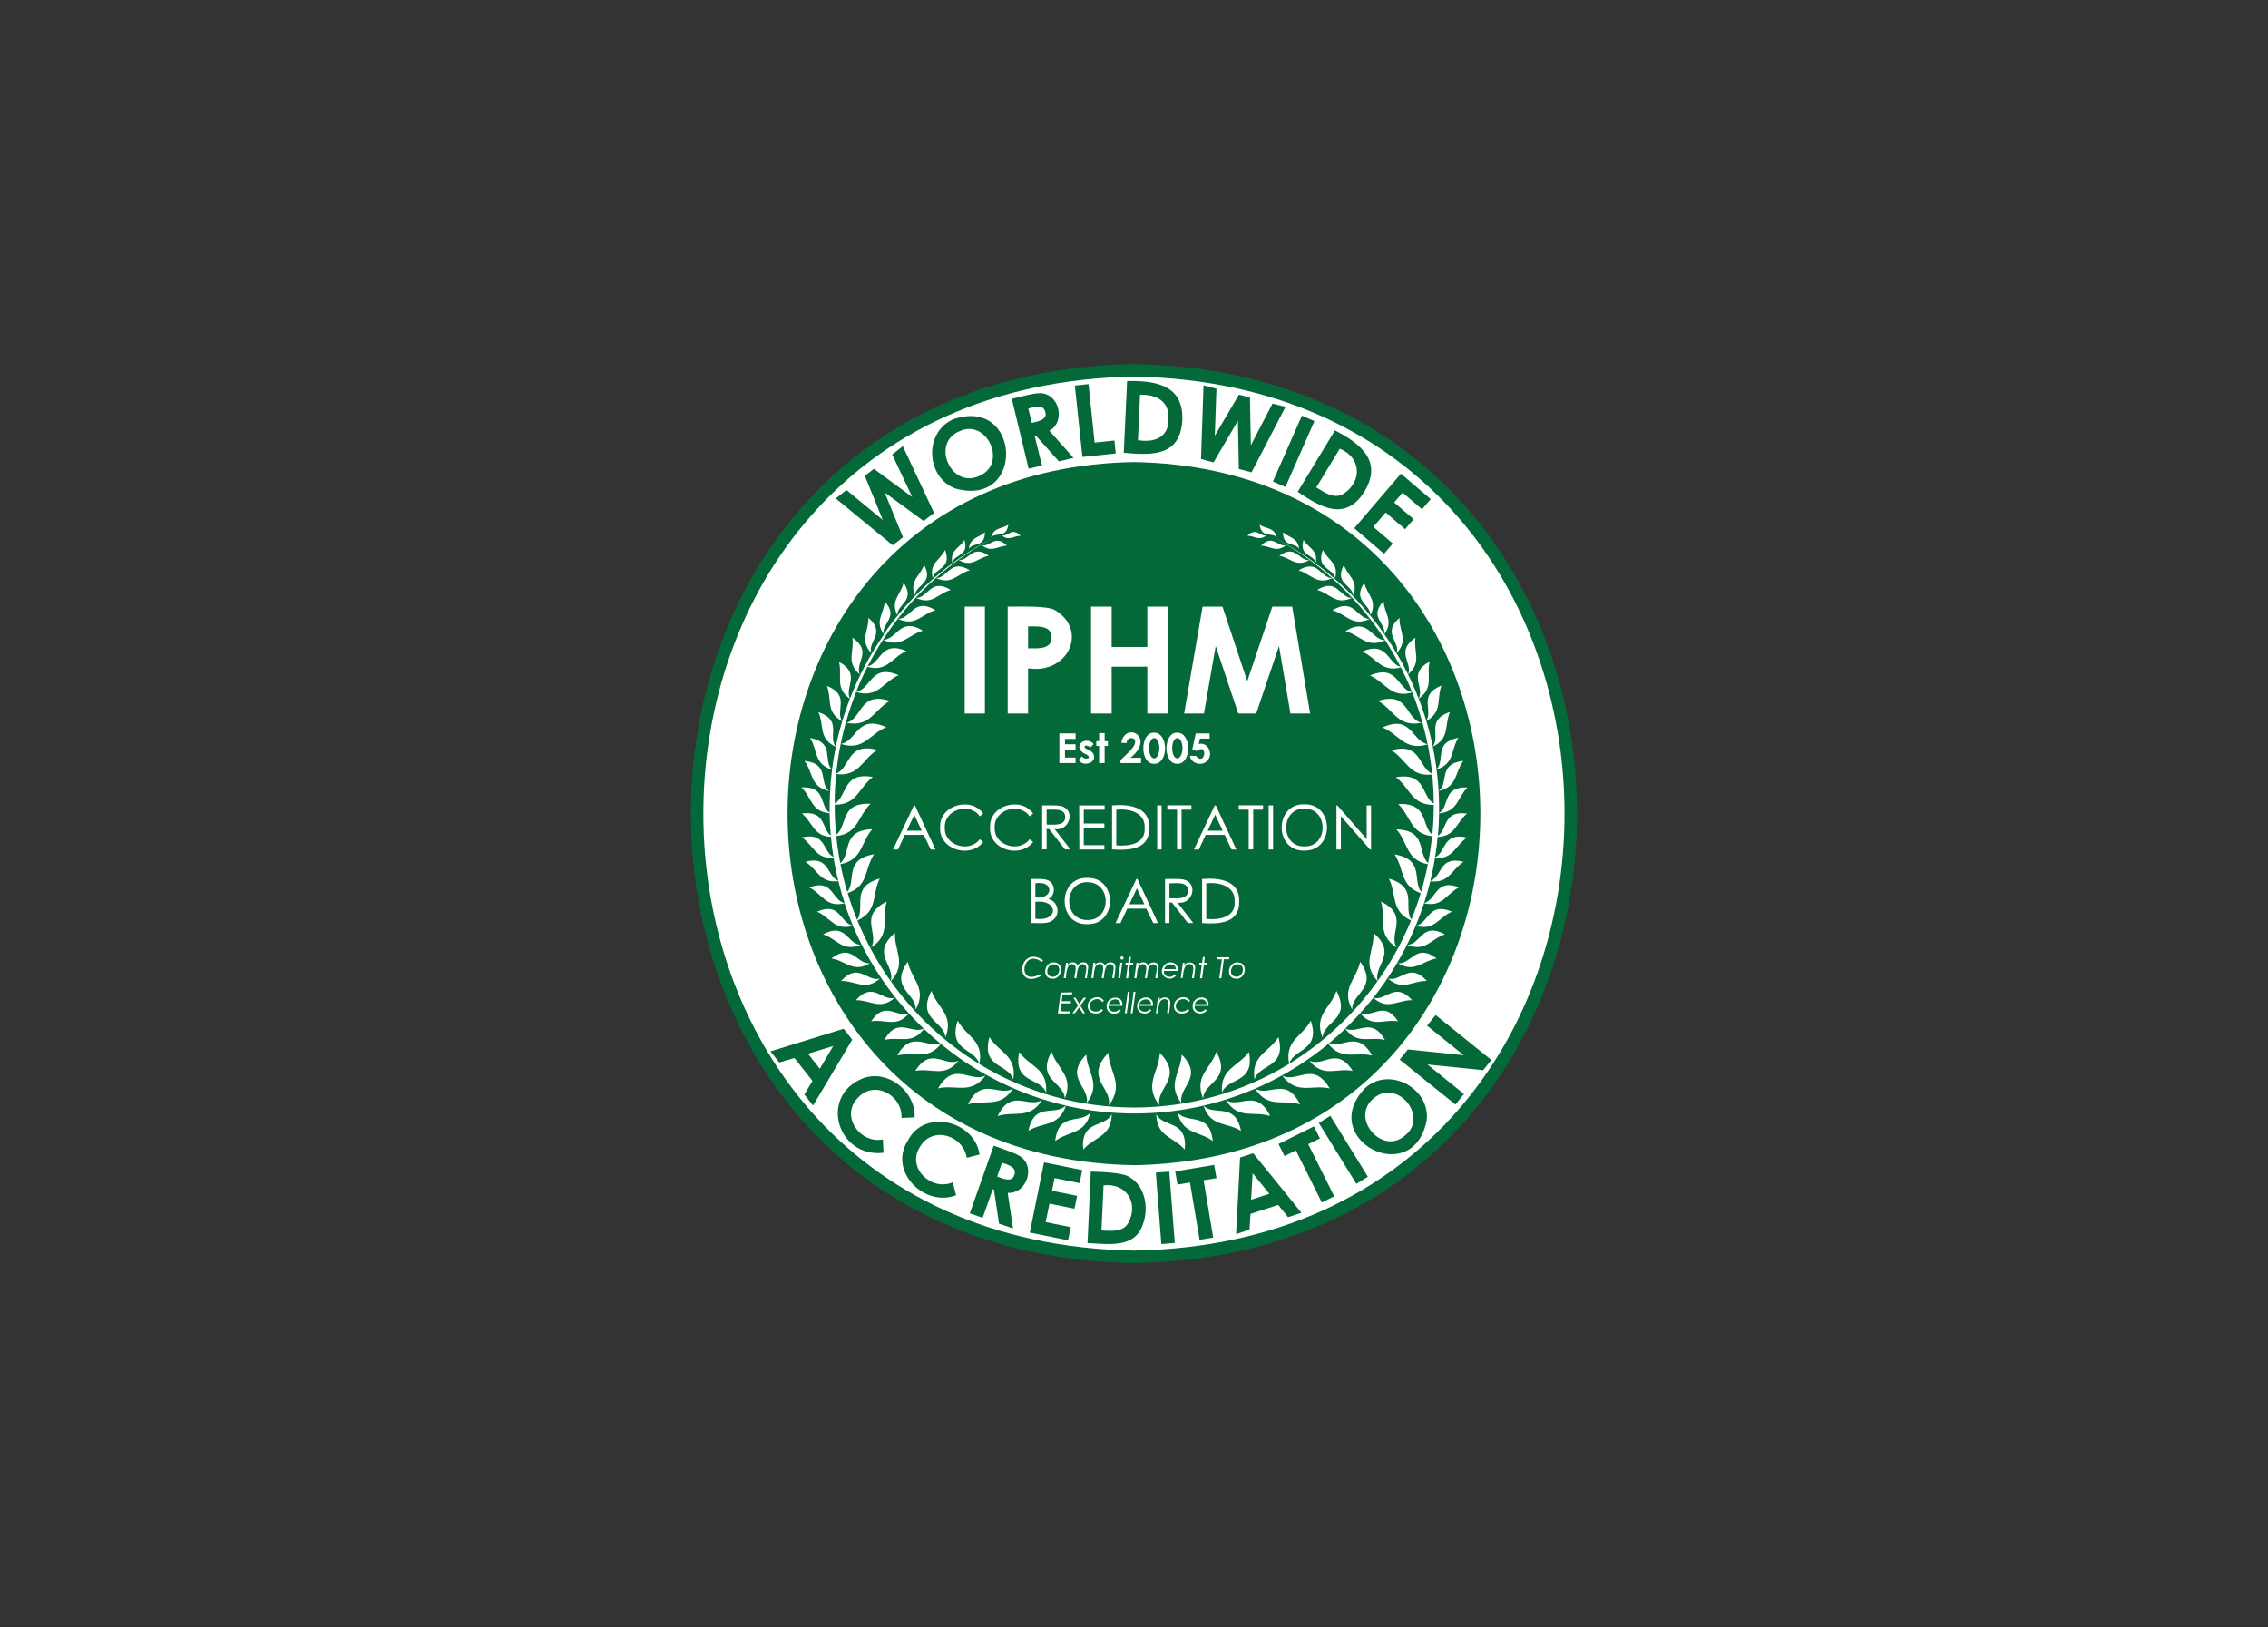 <svg xmlns="http://www.w3.org/2000/svg" id="Layer_1" data-name="Layer 1" viewBox="0 0 271.61 194.82"><rect x="0" y="0" width="271.61" height="194.82" fill="#333333" stroke="none"/><defs><style>      .cls-1 {        stroke: #036939;        stroke-width: 1.5px;      }      .cls-1, .cls-2 {        stroke-miterlimit: 10;      }      .cls-1, .cls-3, .cls-4 {        fill: #fff;      }      .cls-2 {        stroke: #fff;        stroke-width: 2px;      }      .cls-2, .cls-5 {        fill: #036939;      }      .cls-3 {        fill-rule: evenodd;      }      .cls-3, .cls-5, .cls-4 {        stroke-width: 0px;      }    </style></defs><g id="Layer_2" data-name="Layer 2"><g id="Using_outlines" data-name="Using outlines"><g id="Accreditation_Board" data-name="Accreditation Board"><path class="cls-1" d="M135.8,44.34c69.76,1.19,69.75,104.96,0,106.14-69.76-1.19-69.75-104.96,0-106.14Z"></path><path class="cls-2" d="M135.8,54.32c56.65.97,56.64,85.23,0,86.19-56.65-.97-56.64-85.23,0-86.19Z"></path><path class="cls-3" d="M155.69,132.22c-1.69-3.42-3.72-.85-5.4-1.89,1.56,2.41,3.32,1.27,5.4,1.89h0ZM132.73,126.06h0c-2.92,3.02.5,4.17.05,6.29,1.91-2.51.07-3.91-.05-6.29ZM129.73,137.63h0c-.35-3.61,2.58-2.55,3.41-4.23-.05,2.73-2.05,2.68-3.41,4.23ZM130.09,126.26h0c.12,2.21,1.82,3.49.05,5.82.41-1.96-2.75-3.03-.05-5.82ZM126.37,136.61h0c1.66-1.23,3.6-.77,4.22-3.42-1.17,1.46-3.81-.18-4.22,3.42ZM122.22,64.14h0c-1.06-1.08-1.5.14-2.27-.04.89.71,1.41.06,2.27.04ZM120.75,62.83h0c-.27,1.68-1.47.85-2.06,1.5.35-1.23,1.25-.97,2.06-1.5ZM120.59,65.33c-1.14.03-1.82.89-3-.05,1,.23,1.59-1.37,3,.05ZM117.95,63.71h0c-.76.72-1.77.61-1.92,2,.5-.81,1.93-.14,1.92-2ZM118.4,66.54h0c-1.95-1.42-2.34.61-3.58.52,1.58.9,2.23-.25,3.58-.52ZM115.5,64.64h0c.57,1.98-1.18,1.69-1.47,2.72-.25-1.53.87-1.71,1.47-2.72ZM116.14,68.28c-1.51.42-2.15,1.8-4.03.93,1.43-.02,1.68-2.37,4.03-.93ZM113.18,65.85h0c-.62,1.25-1.92,1.57-1.48,3.36.25-1.25,2.34-1.07,1.48-3.36ZM113.86,70.63h0c-2.42-1.48-2.68.94-4.15.96,1.94.9,2.59-.52,4.15-.96ZM110.67,67.63h0c1.18,2.26-1,2.34-1.11,3.66-.68-1.79.63-2.29,1.11-3.66ZM112.03,73.06c-1.68.47-2.38,2-4.47,1.04,1.58-.02,1.86-2.63,4.47-1.04ZM108.22,69.77h0c-.34,1.46-1.64,2.12-.75,3.89-.04-1.36,2.2-1.69.75-3.89ZM105.91,71.97h0c1.81,1.92-.34,2.62-.08,3.95,3.38-4.84,7.87-8.8,13.11-11.53-6.46,3.49-11.7,8.86-15.04,15.4,1.62-.39,1.58-3.15,4.64-1.84-1.75.78-2.28,2.54-4.66,1.89-.5.97-.95,1.97-1.35,3,1.83-.33,1.73-3.43,5.09-2-1.9.85-2.47,2.78-5.09,2.02-.8,2.01-1.42,4.09-1.85,6.21,1.96-.29,1.92-3.59,5.45-2-2.04.85-2.69,2.88-5.45,2-.24,1.16-.42,2.35-.54,3.54,1.75-.71,1.26-3.79,4.92-2.82-1.84,1.16-2.16,3.22-4.92,2.89-.12,1.16-.18,2.34-.18,3.53,1.56-.91.91-3.83,4.57-3.18-1.72,1.3-1.88,3.36-4.57,3.31,0,1.22.06,2.43.17,3.63,1.41-1.12.42-3.9,4.12-3.73-1.54,1.5-1.44,3.56-4.1,3.86.11,1.1.27,2.19.48,3.26,1.37-1.21.1-3.95,3.83-4.08-1.41,1.63-1.14,3.68-3.81,4.19.22,1.13.49,2.24.82,3.33,1.11-1.4-.44-3.88,3.2-4.52-1.17,1.8-.63,3.78-3.16,4.65.33,1.09.71,2.15,1.13,3.2,1.08-1.52-.89-3.88,2.72-4.95-.97,1.94-.17,3.87-2.68,5.03,1.05,2.57,2.39,5.01,3.99,7.27.57-1.9-2.43-3.27.51-5.78-.1,2.2,1.46,3.65-.5,5.79,2.83,3.98,6.44,7.35,10.6,9.9-.52-1.91-3.78-1.51-2.59-5.18,1.07,1.93,3.16,2.35,2.6,5.19,11.39,6.95,25.71,6.94,37.09-.02-.54-2.82,1.54-3.25,2.6-5.17,1.19,3.66-2.03,3.28-2.58,5.15,4.15-2.55,7.75-5.92,10.57-9.89-1.93-2.12-.38-3.57-.48-5.76,2.92,2.5-.01,3.85.5,5.74,1.6-2.25,2.94-4.68,3.99-7.24-2.47-1.16-1.68-3.08-2.65-5.01,3.58,1.06,1.67,3.39,2.69,4.91.42-1.03.79-2.09,1.12-3.17-2.48-.88-1.95-2.85-3.12-4.64,3.6.63,2.11,3.07,3.17,4.48.32-1.08.58-2.18.81-3.3-2.63-.52-2.36-2.56-3.76-4.18,3.7.13,2.48,2.82,3.79,4.05.2-1.06.36-2.14.48-3.23-2.62-.32-2.53-2.36-4.06-3.85,3.66-.17,2.73,2.56,4.08,3.69.12-1.17.17-2.37.17-3.59-2.66.02-2.82-2.02-4.53-3.31,3.63-.64,3.02,2.22,4.53,3.16,0-1.18-.07-2.35-.18-3.49-2.72.31-3.05-1.75-4.89-2.9,3.62-.97,3.19,2.05,4.88,2.8-.12-1.19-.3-2.36-.53-3.51-2.73.84-3.39-1.17-5.41-2.02,3.49-1.59,3.48,1.65,5.4,2-.43-2.11-1.05-4.19-1.84-6.19-2.59.73-3.17-1.19-5.06-2.03,3.33-1.42,3.25,1.63,5.04,2-.4-1.01-.85-2-1.35-2.97-2.35.62-2.89-1.13-4.63-1.9,3.04-1.29,3.03,1.4,4.59,1.83-.56-1.09-1.17-2.15-1.83-3.18-2.22,1.02-2.97-.6-4.76-1.1,2.78-1.7,3.08,1.07,4.76,1.1-1.77-2.75-3.91-5.26-6.35-7.44-1.88.87-2.52-.5-4.03-.93,2.35-1.44,2.61.91,4.03.93-2.09-1.86-4.4-3.48-6.86-4.81,7.88,4.11,14,10.95,17.21,19.23.75-1.4-1.38-2.95,1.33-4.44-.43,1.71.56,3.1-1.32,4.46,1.69,4.36,2.5,9.02,2.44,13.69,1.31-.82.35-3.21,3.41-3.07-1.25,1.23-1.14,2.91-3.41,3.1-.01.91-.06,1.81-.14,2.7,1.17-.81.59-3.06,3.49-2.67-1.33,1.09-1.39,2.73-3.52,2.79-.07.83-.18,1.65-.31,2.45,1.34-.63.9-3.05,3.83-2.37-1.44.97-1.64,2.62-3.84,2.44-.15.93-.34,1.85-.56,2.76,1.46-.53,1.02-3.07,3.99-2.29-1.48.94-1.73,2.61-3.99,2.32-.44,1.82-1.03,3.6-1.75,5.33,1.58-.25,1.48-2.91,4.34-1.69-1.62.71-2.1,2.35-4.34,1.69-1.6,3.84-3.85,7.39-6.65,10.47,1.46.64,2.83-1.62,4.54.97-1.75-.29-3.04.81-4.54-.96-.57.63-1.17,1.24-1.78,1.83,1.5.75,3.13-1.5,4.74,1.36-1.83-.44-3.3.62-4.74-1.34-.63.6-1.28,1.19-1.95,1.75,1.64.63,3.41-1.66,5.16,1.46-2-.49-3.63.65-5.24-1.4-4.34,3.59-9.46,6.12-14.95,7.4,1.3,1.32,3.76-.52,4.49,3.02-1.75-1.08-3.64-.45-4.49-3.02-5.42,1.25-11.05,1.25-16.48,0-.86,2.56-2.75,1.94-4.49,3.01.72-3.53,3.18-1.71,4.48-3.02-5.49-1.27-10.61-3.8-14.96-7.38-1.6,2.02-3.22.89-5.23,1.38,1.75-3.1,3.49-.85,5.14-1.45-.67-.55-1.31-1.13-1.94-1.73-1.46,1.93-2.92.88-4.74,1.32,1.6-2.85,3.22-.65,4.71-1.35-.61-.59-1.2-1.19-1.77-1.82-1.5,1.75-2.79.65-4.52.94,1.69-2.57,3.06-.36,4.51-.96-2.81-3.08-5.07-6.63-6.69-10.47-2.2.63-2.69-1-4.3-1.7,2.83-1.21,2.75,1.38,4.29,1.68-.36-.88-.7-1.77-1-2.68-2.25.54-2.65-1.11-4.23-1.9,2.9-1.08,2.69,1.54,4.24,1.88-.28-.86-.53-1.74-.75-2.63-2.22.27-2.47-1.39-3.95-2.32,2.93-.77,2.53,1.71,3.93,2.27-.22-.9-.41-1.82-.56-2.75-2.16.16-2.37-1.48-3.8-2.44,2.9-.67,2.5,1.68,3.79,2.35-.13-.8-.23-1.61-.3-2.42-2.09-.08-2.16-1.71-3.48-2.79,2.88-.38,2.36,1.8,3.46,2.64-.08-.88-.12-1.77-.14-2.67-2.23-.2-2.12-1.88-3.37-3.1,3.02-.14,2.12,2.19,3.37,3.04-.01-1.72.07-3.45.29-5.15-2.19-.7-1.69-2.32-2.63-3.81,3.02.56,1.5,2.69,2.63,3.79.12-.92.27-1.83.45-2.72-2.1-1-1.36-2.55-2.08-4.16,2.94,1,1.08,2.91,2.08,4.16.21-1.04.47-2.06.77-3.06-2.01-1.12-1.2-2.61-1.83-4.24,2.86,1.15.95,2.94,1.83,4.24.27-.91.58-1.81.92-2.69-1.84-1.34-.87-2.72-1.3-4.43,2.68,1.48.62,3.01,1.31,4.4,1.05-2.71,2.42-5.29,4.08-7.68-1.18-1.6,0-2.46.09-3.97ZM110.52,75.51h0c-2.78-1.7-3.08,1.08-4.76,1.1,2.22,1.03,2.97-.6,4.76-1.1ZM104,73.97h0c.05,1.6-1.1,2.64.33,4.21-.42-1.4,1.8-2.36-.33-4.21ZM102.08,76.35h0c.25,1.68-.81,2.93.89,4.4-.62-1.42,1.59-2.72-.89-4.4ZM106.57,83.92c-3.7-1.18-3.25,2.12-5.2,2.62,2.87.56,3.27-1.54,5.2-2.62ZM96.34,91.1h0c1.06,1.42.67,3.09,2.94,3.61-1.25-1,.15-3.27-2.94-3.61ZM106.19,107.94c-3.47,1.75-.84,3.8-1.87,5.51,2.44-1.61,1.25-3.39,1.87-5.51ZM98.57,111.87h0c1.68.55,2.32,2.14,4.49,1.26-1.6-.09-1.75-2.75-4.49-1.26ZM99.57,114.75h0c1.75.3,2.61,1.77,4.62.58-1.6.14-2.14-2.46-4.62-.58ZM100.73,117.45h0c1.77-.03,2.9,1.25,4.65-.29-1.54.44-2.57-2.02-4.65.29ZM102.5,119.75h0c1.77-.03,2.9,1.25,4.65-.29-1.54.44-2.57-2.02-4.65.29ZM108.71,115.15h0c-2.25,3.18,1.05,3.74.95,5.74,1.39-2.57-.5-3.58-.95-5.74ZM111.55,118.64h0c-1.81,3.44,1.52,3.58,1.67,5.58,1.06-2.72-.94-3.49-1.67-5.58ZM109.62,128.21h0c2-.37,3.49.86,5.18-1.21-1.66.79-3.28-1.79-5.18,1.21ZM112.34,130.31h0c2.19-.5,3.91.82,5.69-1.54-1.8.94-3.7-1.85-5.69,1.54ZM118.49,124.17h0c-1,3.74,2.27,3.16,2.86,5.07.43-2.89-1.69-3.2-2.86-5.07ZM125.93,125.92h0c-1.86,3.41,1.47,3.6,1.59,5.6,1.09-2.71-.89-3.49-1.59-5.6ZM119.49,133.62h0c2.06-.64,3.81.46,5.3-1.91-1.65,1.03-3.67-1.48-5.31,1.91h0ZM122.05,125.96h0c-.73,3.82,2.5,2.98,3.23,4.85.21-2.91-1.92-3.07-3.23-4.85ZM115.92,132.22h0c2.08-.62,3.84.52,5.4-1.89-1.68,1.04-3.71-1.54-5.4,1.89ZM138.9,126.06h0c-.13,2.39-1.96,3.78-.05,6.29-.45-2.12,2.97-3.27.05-6.29ZM141.88,137.63h0c.35-3.61-2.57-2.55-3.41-4.23.05,2.73,2.05,2.68,3.4,4.23h0ZM141.52,126.26h0c-.11,2.21-1.82,3.49-.04,5.82-.41-1.96,2.75-3.03.04-5.82ZM145.24,136.61h0c-.41-3.6-3.05-1.96-4.22-3.42.62,2.65,2.56,2.2,4.22,3.42ZM149.39,64.14h0c.86.02,1.38.67,2.27-.04-.75.18-1.2-1.04-2.27.04ZM150.85,62.83h0c.28,1.68,1.48.85,2.06,1.5-.35-1.23-1.25-.97-2.06-1.5ZM151.01,65.33h0c1.14.03,1.82.89,3-.05-1,.23-1.59-1.37-3,.05ZM153.65,63.71h0c-.01,1.85,1.42,1.18,1.92,2-.15-1.38-1.16-1.27-1.92-2ZM153.21,66.54h0c1.35.25,2,1.41,3.58.52-1.25.09-1.63-1.94-3.58-.52ZM156.11,64.64h0c-.57,1.98,1.17,1.69,1.47,2.72.25-1.53-.87-1.71-1.47-2.72ZM158.42,65.85h0c-.86,2.29,1.23,2.12,1.48,3.36.45-1.78-.86-2.11-1.48-3.36ZM157.75,70.63h0c1.56.44,2.21,1.86,4.15.96-1.47-.02-1.72-2.44-4.15-.96ZM160.94,67.64h0c-1.18,2.26,1,2.34,1.11,3.66.68-1.79-.63-2.29-1.11-3.66ZM159.57,73.07h0c1.68.47,2.38,2,4.47,1.04-1.58-.02-1.86-2.63-4.47-1.04ZM163.38,69.78h0c-1.47,2.2.77,2.53.73,3.89.91-1.77-.39-2.43-.73-3.89ZM165.69,71.98h0c-1.81,1.92.34,2.62.08,3.96,1.18-1.6.01-2.46-.08-3.96ZM167.6,73.98h0c-2.12,1.85.09,2.82-.33,4.21,1.43-1.57.27-2.61.33-4.21ZM169.51,76.35h0c-2.48,1.68-.27,3-.89,4.4,1.7-1.47.63-2.71.89-4.4ZM165.03,83.92h0c1.93,1.08,2.33,3.18,5.2,2.62-1.94-.5-1.5-3.8-5.2-2.62ZM172.63,82.08c-2.88,1.16-.92,2.97-1.86,4.27,2.05-1.12,1.23-2.62,1.86-4.27ZM173.65,85.24c-2.94,1-1.08,2.92-2.08,4.16,2.11-1,1.37-2.55,2.08-4.16ZM174.65,88.33c-3.05.58-1.49,2.73-2.66,3.82,2.23-.69,1.72-2.32,2.66-3.82ZM175.24,91.1c-3.09.35-1.68,2.61-2.94,3.61,2.28-.53,1.89-2.19,2.94-3.61ZM174.74,106.24c-2.91-1.09-2.68,1.57-4.24,1.89,2.27.56,2.67-1.1,4.24-1.89h0ZM165.39,107.94h0c.62,2.12-.56,3.91,1.87,5.51-1.04-1.72,1.6-3.76-1.87-5.51ZM173.04,111.87c-2.73-1.5-2.88,1.17-4.48,1.26,2.16.88,2.8-.71,4.48-1.26ZM172.04,114.75h0c-2.47-1.88-3.02.73-4.62.58,2.01,1.19,2.88-.28,4.62-.58ZM170.88,117.45h0c-2.08-2.31-3.11.15-4.65-.29,1.75,1.55,2.88.25,4.65.29ZM169.11,119.75h0c-2.08-2.31-3.11.15-4.65-.29,1.75,1.55,2.88.26,4.65.29ZM162.89,115.15h0c-.46,2.16-2.34,3.18-.95,5.74-.1-2,3.18-2.57.95-5.74ZM160.05,118.65h0c-.73,2.09-2.72,2.86-1.67,5.58.15-2,3.48-2.14,1.67-5.58ZM161.99,128.21h0c-1.9-3-3.52-.42-5.18-1.21,1.68,2.07,3.18.84,5.18,1.21ZM159.24,130.32c-2.19-.5-3.91.82-5.69-1.54,1.8.94,3.7-1.85,5.69,1.54ZM153.1,124.17h0c1,3.74-2.27,3.16-2.86,5.07-.43-2.89,1.69-3.2,2.86-5.07ZM145.67,125.92h0c-.7,2.1-2.68,2.89-1.59,5.6.12-2,3.45-2.19,1.59-5.6ZM152.11,133.62c-2.04-.64-3.79.48-5.31-1.91,1.65,1.03,3.67-1.48,5.31,1.91ZM149.57,125.96h0c.73,3.82-2.5,2.98-3.23,4.85-.21-2.92,1.92-3.07,3.23-4.86h0Z"></path><g id="ACCREDITATION_outlines" data-name="ACCREDITATION outlines"><path class="cls-5" d="M101.04,123.18l1.02,1.3-4.69,7.89-1.04-1.33.97-1.62-2.16-2.75-1.82.54-1.05-1.33,8.77-2.71ZM99.78,125.24l-3.02.92,1.42,1.8,1.6-2.72Z"></path><path class="cls-5" d="M109.54,133.78l-1.57.07c.08-2.8-3.3-4.56-5.23-2.41-2.13,2.14.24,5.54,2.99,4.98l.08,1.6c-5.52.66-7.78-6.83-2.43-8.93,2.99-1.06,6.27,1.59,6.16,4.69Z"></path><path class="cls-5" d="M117.31,138.23l-1.53.39c-.47-2.76-4.15-3.81-5.6-1.32-1.65,2.51,1.35,5.36,3.92,4.26l.4,1.55c-3.83,1.46-8.15-2.9-5.77-6.56,1.95-3.85,7.99-2.39,8.58,1.68Z"></path><path class="cls-5" d="M119,137.17c.9.33,2.96.97,3.45,1.49,1.53,1.39.32,4.33-1.77,4.16l.64,4.27-1.68-.59-.61-4.06-.14-.05-1.21,3.42-1.54-.54,2.86-8.08ZM119.42,140.87c.76.28,1.8.72,2.06-.21.33-.93-.83-1.23-1.49-1.45l-.57,1.66Z"></path><path class="cls-5" d="M125.03,139.17l4.58.93-.32,1.56-3-.61-.3,1.52,3,.61-.31,1.54-3-.61-.45,2.21,3,.61-.32,1.57-4.58-.93,1.7-8.39Z"></path><path class="cls-5" d="M130.62,140.27c1.31.06,3.83.09,4.68.68,1.94,1.16,2.32,3.87,1.49,5.84-1.02,2.67-4.06,2.16-6.55,2.04l.39-8.55ZM132.16,141.92l-.25,5.4c1.29.08,2.65.2,3.25-.97,1.19-2.32-.24-4.73-3-4.43Z"></path><path class="cls-5" d="M138.42,140.4l1.61-.12.66,8.54-1.61.13-.66-8.54Z"></path><path class="cls-5" d="M140.74,140.25l4.67-.78.27,1.59-1.54.25,1.15,6.86-1.63.27-1.15-6.86-1.5.25-.27-1.58Z"></path><path class="cls-5" d="M148.51,138.59l1.57-.51,5.78,7.13-1.61.52-1.18-1.47-3.31,1.08-.12,1.89-1.61.52.48-9.17ZM150.01,140.49l-.18,3.15,2.18-.71-1.99-2.45Z"></path><path class="cls-5" d="M153.11,136.97l4.24-2.11.72,1.44-1.4.69,3.11,6.24-1.48.74-3.11-6.23-1.36.68-.72-1.45Z"></path><path class="cls-5" d="M157.94,134.45l1.38-.85,4.49,7.29-1.38.85-4.49-7.29Z"></path><path class="cls-5" d="M163.52,130.24c2.9-2.58,7.77.08,7.34,3.9-1.67,8.35-13.27,2.18-7.34-3.9ZM164.52,131.49c-2.88,2.31.97,6.91,3.75,4.46,2.86-2.3-1-6.85-3.75-4.46Z"></path><path class="cls-5" d="M167.62,126.87l.98-1.22,6.69.69-4.39-3.54,1.03-1.27,6.67,5.38-.98,1.22-6.67-.68,4.37,3.53-1.02,1.27-6.67-5.38Z"></path></g><g id="WORLDWIDE_outlines" data-name="WORLDWIDE outlines"><path class="cls-5" d="M100.1,59.67l1.27-1,4.35,3.58-2.15-5.28,1.08-.84,4.6,3.38-2.4-5.09,1.27-1,3.74,7.99-1.25.97-4.66-3.41,2.19,5.35-1.23.96-6.82-5.6Z"></path><path class="cls-5" d="M114.21,50.18c8.03-2.7,8.61,10.51.3,8.34-3.66-1.28-3.9-6.83-.3-8.34ZM114.86,51.65c-3.42,1.47-.88,6.96,2.46,5.31,3.38-1.48.85-6.91-2.46-5.31Z"></path><path class="cls-5" d="M121.17,47.75c.94-.22,3.02-.82,3.72-.65,2.05.32,2.66,3.48.78,4.47l2.89,3.25-1.75.42-2.75-3.08-.15.03.87,3.54-1.59.39-2.02-8.37ZM123.56,50.63c.78-.18,1.91-.38,1.62-1.31-.22-.97-1.36-.58-2.03-.41l.41,1.71Z"></path><path class="cls-5" d="M128.73,46.16l1.63-.17.73,7,2.37-.25.16,1.55-3.99.42-.91-8.56Z"></path><path class="cls-5" d="M134.98,45.62c3.6-.07,6.79.57,6.61,4.73-.28,4.23-3.48,4.19-7.01,3.86l.4-8.6ZM136.53,47.27l-.25,5.43c1.88.31,3.66-.26,3.65-2.46.15-2.15-1.33-3.02-3.4-2.98Z"></path><path class="cls-5" d="M144.12,46.13l1.56.41-.2,5.63,2.89-4.92,1.32.35.11,5.71,2.59-4.99,1.56.39-4.07,7.84-1.52-.4-.11-5.78-2.92,4.99-1.5-.4.3-8.83Z"></path><path class="cls-5" d="M155.91,49.76l1.5.66-3.47,7.88-1.5-.65,3.47-7.88Z"></path><path class="cls-5" d="M159.87,51.53c3.2,1.65,5.68,3.75,3.54,7.31-2.22,3.56-5.1,2.02-8,.04l4.46-7.35ZM160.45,53.72l-2.82,4.64c1.1.68,2.25,1.46,3.34.71,2.17-1.48,2.06-4.29-.52-5.35Z"></path><path class="cls-5" d="M167.77,56.71l3.57,3.05-1.04,1.22-2.33-2-1.01,1.18,2.33,2-1.02,1.2-2.33-2-1.47,1.72,2.33,2-1.05,1.22-3.57-3.06,5.6-6.54Z"></path></g><g id="IPHM_outlines" data-name="IPHM outlines"><path class="cls-4" d="M115.53,72.63h2.42v12.8h-2.42v-12.8Z"></path><path class="cls-4" d="M120.68,72.63c1.45.01,4.63-.12,5.61.39,4.07,2.37,1.69,7.74-3.17,7v5.41h-2.44v-12.8ZM123.12,77.62c1.03,0,2.84.2,2.81-1.29.03-1.44-1.58-1.34-2.81-1.33v2.62Z"></path><path class="cls-4" d="M130.66,72.63h2.47v4.83h4.27v-4.83h2.46v12.8h-2.46v-5.61h-4.27v5.61h-2.47v-12.8Z"></path><path class="cls-4" d="M144.03,72.63h2.37l2.97,8.93,3-8.93h2.38l2.15,12.8h-2.36l-1.37-8.08-2.73,8.08h-2.15l-2.7-8.08-1.41,8.08h-2.37l2.21-12.8Z"></path></g><g id="Est_2005_outlines" data-name="Est 2005 outlines"><path class="cls-4" d="M126.87,87.81h1.94v.66h-1.27v.64h1.27v.65h-1.27v.94h1.27v.66h-1.94v-3.55Z"></path><path class="cls-4" d="M130.97,89.1l-.41.41c-.12-.22-.77-.42-.67,0,.3.25.74.32.99.65.69,1.1-1.13,1.77-1.71.83l.4-.44c.26.5,1.34.25.55-.2-.43-.18-.89-.53-.86-.91.03-.88,1.31-.98,1.73-.32h-.02Z"></path><path class="cls-4" d="M131.62,87.77h.67v.97h.39v.57h-.39v2.06h-.66v-2.06h-.34v-.57h.34v-.97Z"></path><path class="cls-4" d="M134.93,88.95h-.65c.48-2.66,4.17-.68,1.1,1.78h1.27v.63h-2.46v-.32c.49-.61,1.67-1.38,1.76-2.21-.02-.72-1.08-.54-1.01.13Z"></path><path class="cls-4" d="M138.21,87.72c1.75-.01,1.76,3.74.02,3.73-1.78.03-1.7-3.79-.02-3.73ZM138.23,88.36c-.83.08-.84,2.37,0,2.45.8-.12.83-2.35,0-2.45Z"></path><path class="cls-4" d="M140.98,87.72c1.75-.01,1.76,3.74.02,3.73-1.78.03-1.7-3.79-.02-3.73ZM141,88.36c-.83.08-.83,2.37,0,2.45.8-.12.83-2.35,0-2.45Z"></path><path class="cls-4" d="M143.2,87.81h1.66v.62h-1.16l-.14.65c1.13-.29,1.81,1.28,1,2.02-.64.68-1.92.33-2.07-.61h.71c1.13,1.35,1.52-1.61.12-.58l-.55-.12.43-1.97Z"></path></g><g id="Accreditation_board_outlines" data-name="Accreditation board outlines"><path class="cls-4" d="M109.57,96.43l2.46,5.28h-.57l-.83-1.75h-2.27l-.82,1.75h-.59l2.5-5.28h.13ZM109.5,97.55l-.91,1.91h1.8l-.9-1.91Z"></path><path class="cls-4" d="M117.75,97.41l-.41.32c-1.22-1.72-4.29-.82-4.19,1.36-.1,2.16,2.93,3.05,4.19,1.39l.41.32c-1.56,2.04-5.32.94-5.16-1.75-.12-2.65,3.7-3.73,5.16-1.63Z"></path><path class="cls-4" d="M123.73,97.41l-.42.32c-1.22-1.72-4.29-.81-4.19,1.36-.1,2.16,2.93,3.05,4.19,1.39l.42.32c-1.56,2.04-5.32.94-5.16-1.75-.12-2.65,3.69-3.73,5.16-1.63Z"></path><path class="cls-4" d="M124.81,96.43c.68.01,1.58-.05,2.24.07,1.86.46,1.01,3.09-.76,2.75l1.9,2.45h-.65l-1.9-2.45h-.3v2.45h-.53v-5.27ZM125.34,96.94v1.79c.77-.02,2.23.23,2.23-.92-.02-1.13-1.49-.83-2.23-.87Z"></path><path class="cls-4" d="M129.25,96.43h3.04v.52h-2.5v1.65h2.47v.52h-2.47v2.07h2.47v.52h-3l-.02-5.28Z"></path><path class="cls-4" d="M133.18,101.71v-5.28c1.98-.18,4.55.15,4.45,2.7.06,2.63-2.47,2.7-4.45,2.57ZM133.68,101.21c1.48.15,3.52-.15,3.4-2.06.11-1.9-1.88-2.37-3.4-2.2v4.27Z"></path><path class="cls-4" d="M138.58,96.43h.53v5.28h-.53v-5.28Z"></path><path class="cls-4" d="M139.79,96.94v-.52h2.89v.52h-1.18v4.76h-.54v-4.76h-1.18Z"></path><path class="cls-4" d="M145.6,96.43l2.46,5.28h-.57l-.83-1.75h-2.27l-.82,1.75h-.59l2.5-5.28h.13ZM145.53,97.55l-.9,1.91h1.8l-.9-1.91Z"></path><path class="cls-4" d="M148.35,96.94v-.52h2.91v.52h-1.18v4.76h-.54v-4.76h-1.19Z"></path><path class="cls-4" d="M151.93,96.43h.53v5.28h-.53v-5.28Z"></path><path class="cls-4" d="M156.18,96.3c3.63-.11,3.66,5.6.03,5.54-3.61.11-3.63-5.61-.03-5.54ZM156.2,96.81c-2.86-.03-2.92,4.53-.04,4.53,2.96.11,2.98-4.56.04-4.53h0Z"></path><path class="cls-4" d="M160.05,101.71v-5.28h.11l3.51,4.04v-4.04h.52v5.28h-.12l-3.49-3.99v3.99h-.53Z"></path><path class="cls-4" d="M123.48,105.24c.59.02,1.46-.08,2.01.15.93.38.96,1.82.06,2.25,1.1.23,1.49,1.7.64,2.44-.61.64-1.91.4-2.7.44v-5.28ZM123.99,105.76v1.69c2.19.28,2.29-2.08,0-1.69ZM123.99,107.98v2.02c2.84.39,2.79-2.36,0-2.02Z"></path><path class="cls-4" d="M130.19,105.11c3.64-.11,3.67,5.61.03,5.54-3.61.11-3.63-5.61-.03-5.54ZM130.22,105.62c-2.86-.03-2.92,4.53-.03,4.53,2.95.1,2.97-4.56.03-4.52h0Z"></path><path class="cls-4" d="M136.22,105.24l2.46,5.28h-.57l-.84-1.73h-2.27l-.82,1.73h-.59l2.5-5.28h.13ZM136.15,106.36l-.9,1.91h1.8l-.9-1.91Z"></path><path class="cls-4" d="M139.52,105.24c.68.01,1.58-.05,2.24.07,1.85.47,1.02,3.09-.76,2.75l1.9,2.45h-.65l-1.9-2.45h-.3v2.45h-.53v-5.27ZM140.05,105.76v1.79c.77-.02,2.23.23,2.23-.92-.02-1.14-1.47-.86-2.23-.87Z"></path><path class="cls-4" d="M143.96,110.52v-5.28c1.98-.18,4.55.15,4.44,2.71.06,2.63-2.47,2.7-4.44,2.57ZM144.46,110.02c1.48.15,3.52-.15,3.4-2.06.11-1.9-1.88-2.37-3.4-2.2v4.27Z"></path></g><g id="Commited_to_excellence_outlines" data-name="Commited to excellence outlines"><path class="cls-4" d="M124.92,114.97l-.15.21c-2.38-1.76-3.07,3-.25,1.48l.14.2c-3.36,1.76-2.65-3.85.26-1.89Z"></path><path class="cls-4" d="M126.23,115.23c1.29.02.98,2.05-.21,1.95-1.31-.02-.99-2.05.21-1.95ZM126.23,115.45c-.91-.07-1.18,1.49-.17,1.5.89.06,1.15-1.49.16-1.5h0Z"></path><path class="cls-4" d="M127.67,115.27h.23l-.03.25c.28-.41,1.04-.44,1.17.1.27-.54,1.23-.58,1.28.12,0,.25-.14,1.11-.16,1.37h-.23c0-.42.32-1.2.05-1.57-.93-.52-1,.99-1.07,1.57h-.25c0-.37.32-1.25.05-1.57-.94-.53-1.01.99-1.07,1.57h-.25l.29-1.85Z"></path><path class="cls-4" d="M130.94,115.27h.23l-.03.25c.28-.41,1.03-.44,1.17.1.27-.54,1.23-.58,1.28.12.01.25-.13,1.11-.15,1.36h-.23c0-.42.32-1.2.05-1.57-.93-.52-1,.99-1.07,1.57h-.24c-.03-.42.51-1.64-.22-1.68-.8.01-.67,1.14-.79,1.68h-.24l.25-1.84Z"></path><path class="cls-4" d="M134.18,115.27h.22l-.25,1.85h-.23l.26-1.85ZM134.37,114.51c.25,0,.25.39,0,.38-.25,0-.25-.39,0-.38Z"></path><path class="cls-4" d="M135.21,114.58h.23l-.09.69h.37l-.03.21h-.37l-.22,1.65h-.25l.22-1.65h-.3l.03-.21h.32l.09-.69Z"></path><path class="cls-4" d="M136.1,115.27h.23l-.03.25c.28-.41,1.03-.44,1.17.1.29-.55,1.29-.54,1.28.19,0,.21-.13,1.09-.15,1.31h-.23c-.03-.45.52-1.61-.23-1.67-.79.02-.67,1.14-.79,1.67h-.23c-.03-.42.51-1.64-.23-1.68-.8.01-.68,1.14-.8,1.68h-.25l.27-1.86Z"></path><path class="cls-4" d="M141.04,116.25h-1.65c-.08.72.9.95,1.28.4l.18.14c-.72.93-2.2,0-1.55-1.03.44-.91,1.95-.6,1.74.48ZM140.82,116.04c-.02-.84-1.25-.7-1.4,0h1.4Z"></path><path class="cls-4" d="M141.64,115.27h.23l-.04.29c.35-.53,1.34-.41,1.3.31,0,.28-.12.97-.15,1.25h-.23c0-.43.32-1.19.04-1.57-.96-.57-1.11.93-1.15,1.55h-.23l.25-1.84Z"></path><path class="cls-4" d="M144.06,114.58h.23l-.09.69h.37l-.02.21h-.37l-.22,1.65h-.25l.22-1.65h-.32l.03-.21h.32l.1-.69Z"></path><path class="cls-4" d="M145.72,114.61h1.5l-.03.24h-.63l-.29,2.28h-.25l.31-2.27h-.61l.02-.25Z"></path><path class="cls-4" d="M148.24,115.23c1.29.02.98,2.05-.21,1.95-1.31-.02-.99-2.04.21-1.95ZM148.24,115.45c-.91-.07-1.2,1.47-.19,1.49.87.07,1.16-1.48.18-1.49h0Z"></path><path class="cls-4" d="M128.41,118.81l-.04.25h-1.12l-.11.82h1.12l-.03.25h-1.12l-.13.96h1.12l-.03.25h-1.38l.34-2.5,1.38-.03Z"></path><path class="cls-4" d="M128.54,119.46h.27l.44.73.53-.73h.29l-.69.94.56.92h-.27l-.43-.71-.52.71h-.29l.68-.93-.57-.93Z"></path><path class="cls-4" d="M132.2,119.85l-.2.11c-.4-.67-1.54-.26-1.51.49-.03.75,1.01.87,1.41.37l.2.14c-.52.66-1.88.47-1.83-.5-.05-.97,1.44-1.5,1.93-.61Z"></path><path class="cls-4" d="M134.4,120.43h-1.65c-.08.72.89.94,1.29.42l.18.14c-.5.67-1.73.42-1.69-.5-.07-1.28,2.09-1.47,1.88-.06ZM134.18,120.23c-.03-.83-1.25-.71-1.4,0h1.4Z"></path><path class="cls-4" d="M135.05,118.74h.23l-.34,2.57h-.23l.35-2.57Z"></path><path class="cls-4" d="M135.75,118.74h.23l-.34,2.57h-.23l.35-2.57Z"></path><path class="cls-4" d="M138.06,120.43h-1.65c-.08.72.9.95,1.28.4l.18.14c-.5.67-1.73.42-1.69-.5-.06-1.29,2.1-1.47,1.89-.05ZM137.84,120.23c-.03-.83-1.25-.71-1.41,0h1.41Z"></path><path class="cls-4" d="M138.66,119.46h.23l-.04.29c.35-.53,1.34-.41,1.3.31,0,.28-.12.97-.15,1.25h-.23c-.02-.47.51-1.63-.27-1.69-.83,0-.73,1.12-.84,1.69h-.23l.24-1.85Z"></path><path class="cls-4" d="M142.52,119.85l-.2.11c-.4-.67-1.54-.26-1.51.49-.03.75,1.01.87,1.41.37l.2.14c-.53.66-1.88.47-1.83-.5-.05-.97,1.44-1.5,1.93-.61Z"></path><path class="cls-4" d="M144.71,120.43h-1.65c-.08.72.9.95,1.28.4l.18.14c-.5.67-1.73.42-1.69-.5-.06-1.29,2.1-1.47,1.89-.05ZM144.5,120.23c-.03-.83-1.25-.71-1.41,0h1.41Z"></path></g></g></g></g></svg>